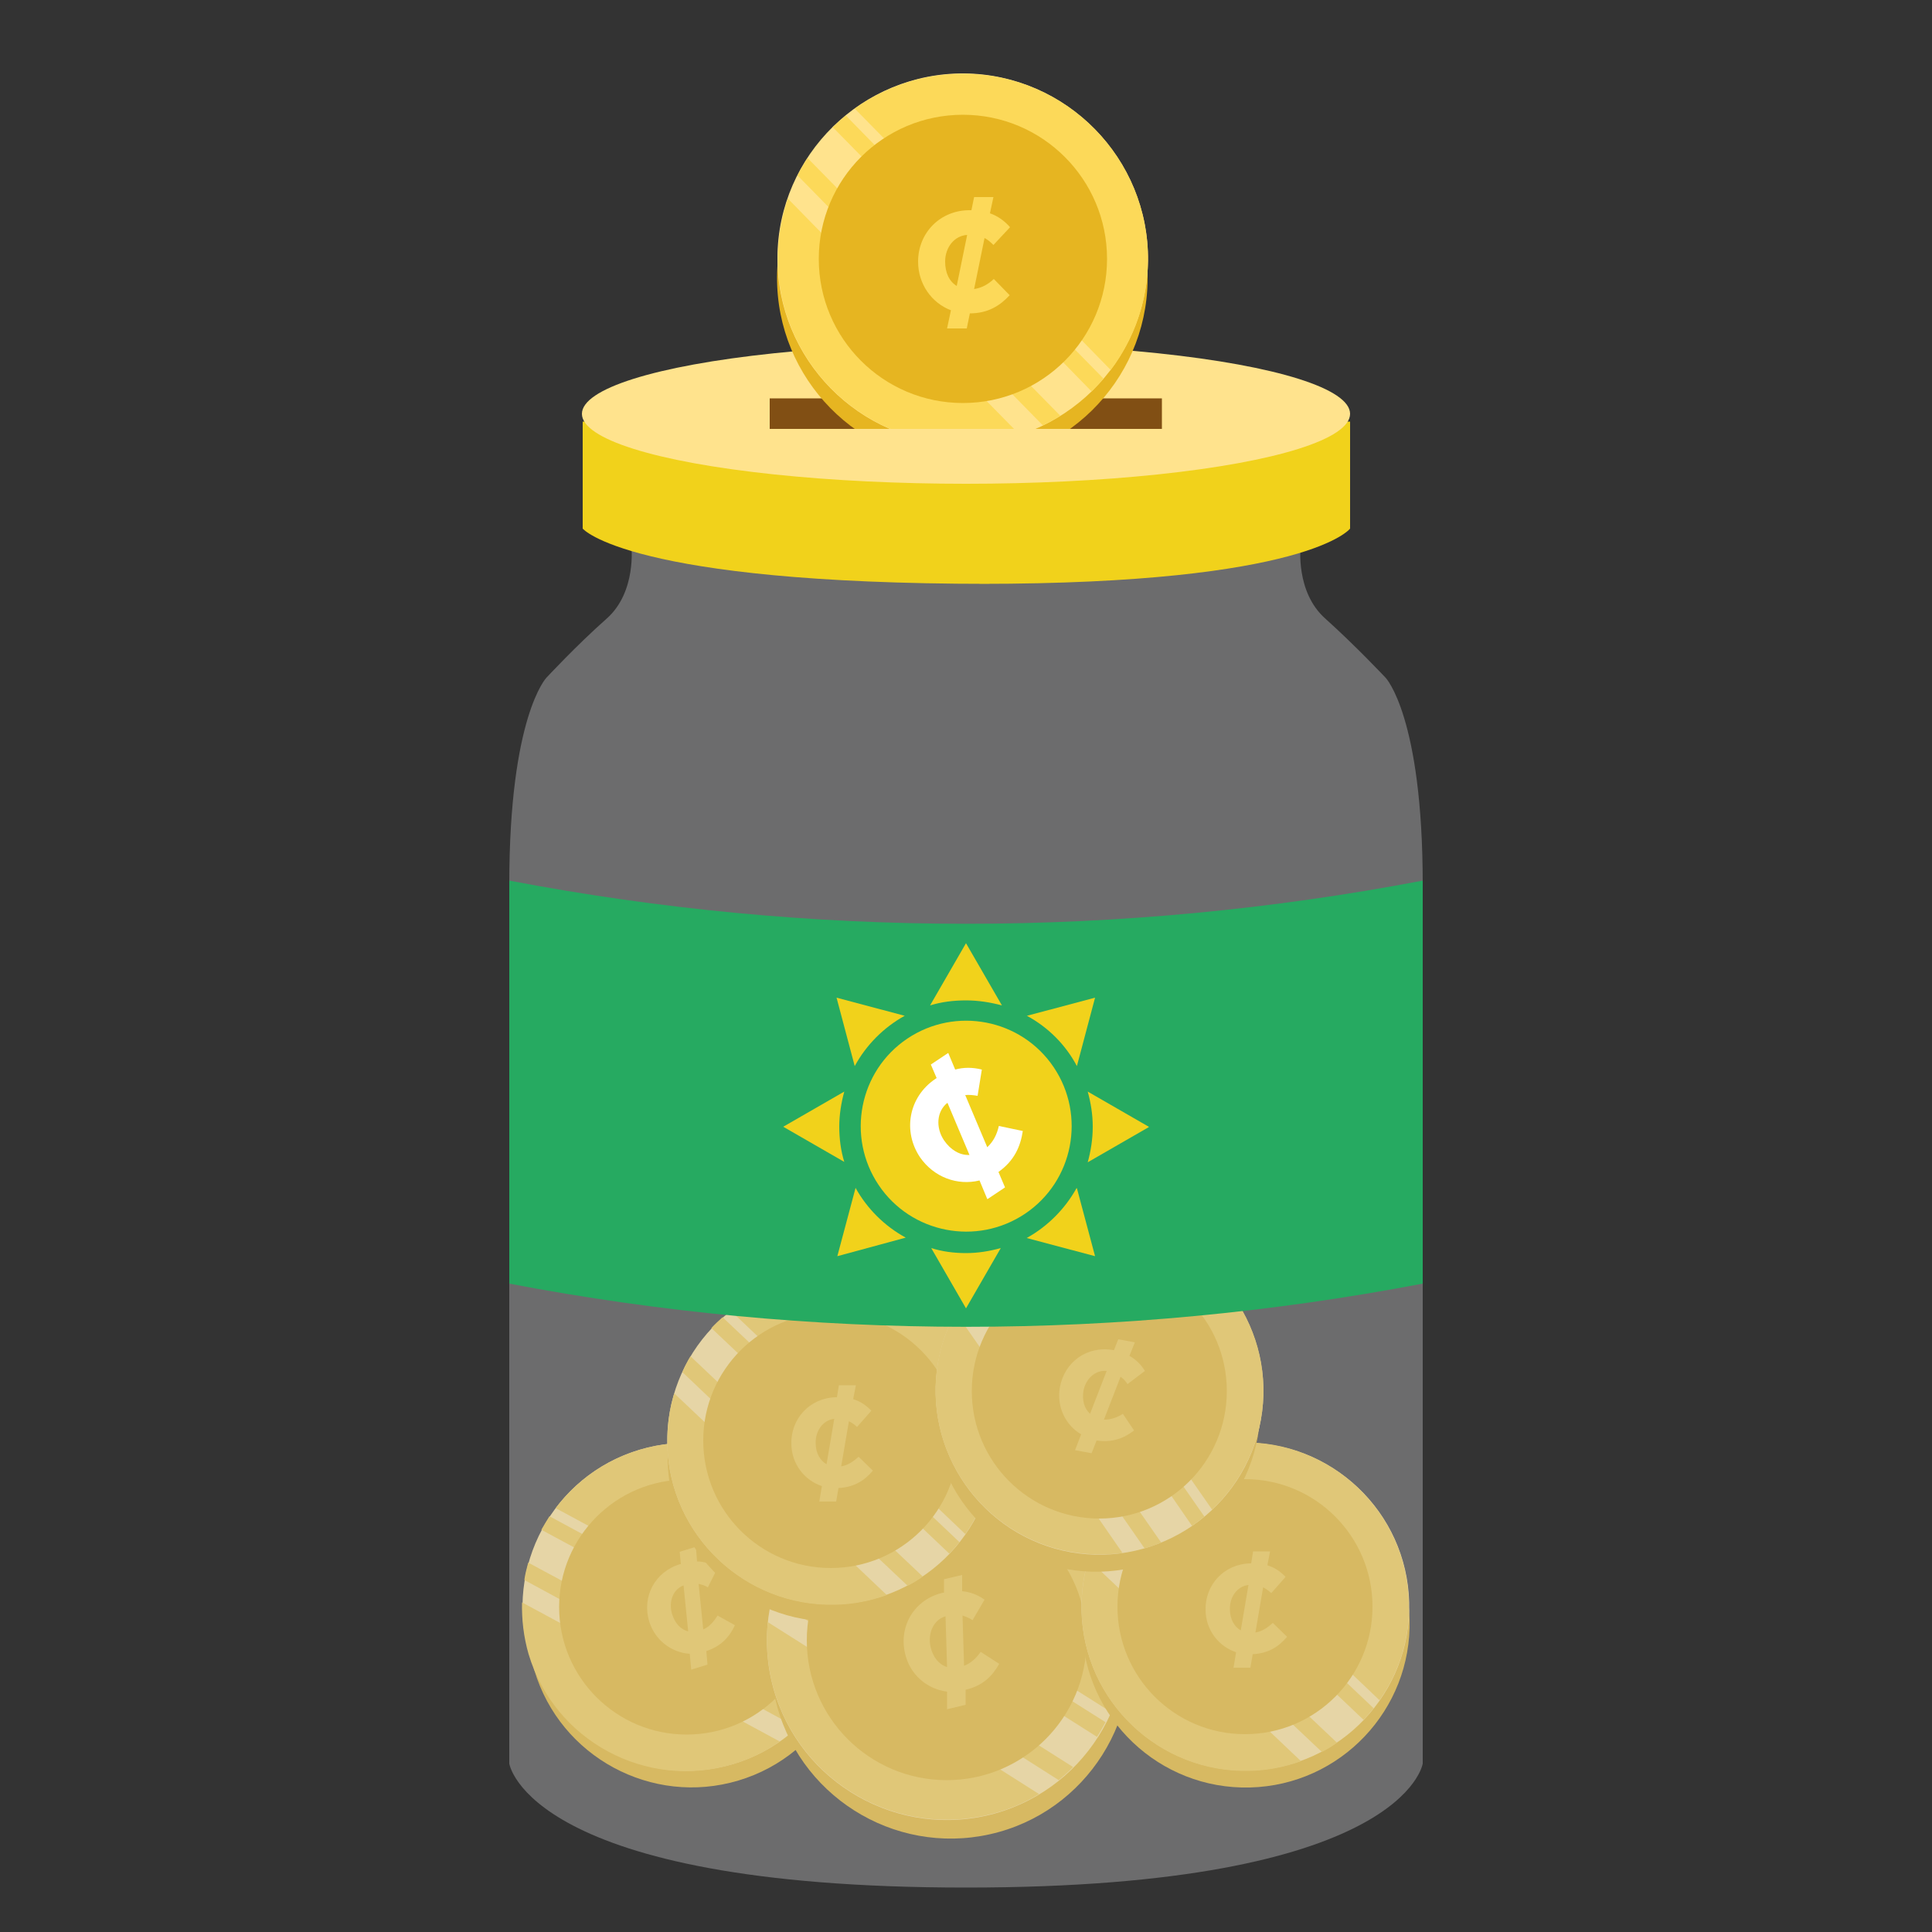 <?xml version="1.0" encoding="UTF-8"?><svg id="uuid-e3f20979-cbc4-4a59-a9b4-a6e798505555" xmlns="http://www.w3.org/2000/svg" width="50" height="50" xmlns:xlink="http://www.w3.org/1999/xlink" viewBox="0 0 50 50"><rect x="0" y="0" width="50" height="50" fill="#333333" stroke="none"/><defs><clipPath id="uuid-f1c5e99d-de96-43a2-9193-29599c8aca1d"><rect x="19.23" y="1.15" width="11.54" height="9.95" fill="none" stroke-width="0"/></clipPath></defs><path d="m19.11,46.08c-2.24.67-4.61-.61-5.28-2.85-.67-2.24.61-4.61,2.85-5.28,2.24-.67,4.61.61,5.28,2.85s-.61,4.61-2.85,5.28Z" fill="#e6b421" stroke-width="0"/><path d="m18.98,45.65c-2.24.67-4.61-.61-5.28-2.85-.67-2.24.61-4.61,2.85-5.28,2.24-.67,4.61.61,5.28,2.85.67,2.24-.61,4.61-2.85,5.28Z" fill="#ffe392" stroke-width="0"/><path d="m21.76,43.01c.29-.82.34-1.74.07-2.64-.67-2.24-3.04-3.52-5.28-2.85-.9.27-1.64.81-2.17,1.51l2.39,1.29-.13.23-2.42-1.31c-.07.11-.14.23-.21.35l2.43,1.31-.43.8-2.34-1.26c-.04.15-.08.3-.1.45l2.23,1.21-.25.47-2.04-1.1c-.01.44.04.89.17,1.34.67,2.24,3.04,3.52,5.28,2.85.45-.13.85-.33,1.22-.59l-1.94-1.05.25-.47,2.14,1.16c.11-.1.22-.21.32-.33l-2.25-1.21.43-.8,2.34,1.26c.06-.12.12-.24.18-.36l-2.32-1.26.13-.23,2.3,1.24Z" fill="#f5cb46" stroke-width="0"/><circle cx="17.77" cy="41.59" r="3.3" fill="#e6b421" stroke-width="0"/><path d="m17.89,43.22l-.04-.42c-.47-.03-.9-.35-1.05-.84h0c-.19-.63.14-1.28.8-1.48h.02s-.03-.32-.03-.32l.42-.13.03.38c.18,0,.36.06.53.17l-.25.5c-.08-.05-.16-.07-.24-.09l.12,1.18c.16-.07.27-.2.37-.36l.45.25c-.14.3-.35.54-.74.67l.03.35-.42.13Zm-.08-1l-.12-1.19c-.27.1-.39.42-.3.73h0c.07.24.22.41.42.46Z" fill="#f5cb46" stroke-width="0"/><path d="m25.62,47.47c-2.5.56-5-1.02-5.56-3.52-.56-2.5,1.02-5,3.52-5.56,2.5-.56,5,1.02,5.56,3.52s-1.02,5-3.52,5.56Z" fill="#e6b421" stroke-width="0"/><path d="m25.52,46.99c-2.5.56-5-1.02-5.56-3.52-.56-2.5,1.02-5,3.52-5.56,2.5-.56,5,1.02,5.56,3.52s-1.02,5-3.52,5.56Z" fill="#ffe392" stroke-width="0"/><path d="m28.76,44.31c.38-.88.5-1.88.28-2.88-.56-2.5-3.06-4.08-5.56-3.52-1,.23-1.86.76-2.48,1.48l2.52,1.59-.16.25-2.55-1.61c-.09.12-.17.24-.25.36l2.56,1.62-.53.84-2.47-1.56c-.06.16-.11.32-.14.48l2.35,1.49-.31.49-2.15-1.36c-.05.48-.02.98.09,1.48.56,2.5,3.06,4.08,5.56,3.52.5-.11.96-.3,1.37-.55l-2.05-1.3.31-.49,2.25,1.43c.13-.11.26-.22.37-.34l-2.37-1.5.53-.84,2.46,1.56c.08-.12.15-.25.22-.38l-2.45-1.55.16-.25,2.42,1.53Z" fill="#f5cb46" stroke-width="0"/><circle cx="24.5" cy="42.45" r="3.62" fill="#e6b421" stroke-width="0"/><path d="m24.51,44.24v-.46c-.53-.07-.97-.45-1.09-1h0c-.16-.71.25-1.39.98-1.56h.03s0-.35,0-.35l.47-.11v.42c.21.02.4.09.58.22l-.31.53c-.09-.06-.17-.09-.26-.12l.04,1.3c.18-.07.31-.19.43-.36l.48.31c-.18.32-.43.57-.87.67v.39s-.46.11-.46.11Zm0-1.1l-.04-1.31c-.31.09-.46.43-.39.78h0c.06.27.21.46.42.53Z" fill="#f5cb46" stroke-width="0"/><path d="m32.35,46.26c-2.34.06-4.29-1.79-4.35-4.13-.06-2.34,1.79-4.29,4.13-4.35s4.29,1.79,4.35,4.13-1.79,4.29-4.13,4.35Z" fill="#e6b421" stroke-width="0"/><path d="m32.34,45.82c-2.34.06-4.29-1.79-4.35-4.13s1.79-4.29,4.13-4.35,4.29,1.79,4.35,4.13c.06,2.34-1.79,4.29-4.13,4.35Z" fill="#ffe392" stroke-width="0"/><path d="m35.71,43.99c.5-.72.78-1.59.75-2.53-.06-2.34-2.02-4.19-4.35-4.13-.94.03-1.79.35-2.48.89l1.97,1.87-.18.19-2-1.89c-.1.09-.2.18-.29.28l2.01,1.9-.62.66-1.93-1.83c-.08.13-.15.27-.21.41l1.84,1.75-.37.39-1.68-1.59c-.13.42-.19.87-.18,1.34.06,2.34,2.02,4.19,4.35,4.13.47-.01.91-.1,1.33-.25l-1.6-1.52.37-.39,1.77,1.67c.14-.07.27-.15.39-.24l-1.86-1.76.62-.66,1.93,1.83c.09-.1.18-.2.26-.3l-1.92-1.82.18-.19,1.89,1.8Z" fill="#f5cb46" stroke-width="0"/><circle cx="32.22" cy="41.58" r="3.3" fill="#e6b421" stroke-width="0"/><path d="m31.92,43.18l.07-.42c-.45-.15-.78-.57-.79-1.08h0c-.02-.66.47-1.2,1.15-1.22h.03s.05-.31.05-.31h.44s-.07.36-.07.36c.17.05.33.15.47.3l-.37.42c-.07-.07-.14-.11-.21-.15l-.2,1.17c.17-.03.31-.12.45-.25l.37.36c-.21.25-.48.43-.89.45l-.06.35h-.44Zm.19-.98l.2-1.18c-.29.03-.49.31-.48.63h0c0,.25.11.45.29.55Z" fill="#f5cb46" stroke-width="0"/><path d="m21.63,41.96c-2.34.06-4.29-1.79-4.35-4.13s1.79-4.29,4.13-4.35,4.29,1.79,4.35,4.13c.06,2.34-1.79,4.29-4.13,4.35Z" fill="#e6b421" stroke-width="0"/><path d="m21.62,41.52c-2.34.06-4.29-1.79-4.35-4.13-.06-2.34,1.79-4.29,4.13-4.35s4.29,1.79,4.35,4.13c.06,2.34-1.79,4.29-4.13,4.35Z" fill="#ffe392" stroke-width="0"/><path d="m24.99,39.69c.5-.72.78-1.59.75-2.53-.06-2.34-2.02-4.19-4.35-4.13-.94.03-1.79.35-2.48.89l1.97,1.87-.18.19-2-1.89c-.1.09-.2.18-.29.28l2.01,1.9-.62.66-1.93-1.83c-.08.13-.15.27-.21.41l1.84,1.75-.37.39-1.68-1.59c-.13.42-.19.87-.18,1.34.06,2.34,2.02,4.19,4.35,4.13.47-.01.91-.1,1.33-.25l-1.6-1.52.37-.39,1.77,1.67c.14-.07.27-.15.39-.24l-1.86-1.76.62-.66,1.93,1.83c.09-.1.18-.2.26-.3l-1.92-1.82.18-.19,1.89,1.8Z" fill="#f5cb46" stroke-width="0"/><circle cx="21.5" cy="37.28" r="3.3" fill="#e6b421" stroke-width="0"/><path d="m21.2,38.88l.07-.42c-.45-.15-.78-.57-.79-1.08h0c-.02-.66.47-1.2,1.15-1.22h.03s.05-.31.05-.31h.44s-.07.36-.07.36c.17.05.33.15.47.3l-.37.42c-.07-.07-.14-.11-.21-.15l-.2,1.17c.17-.03.31-.12.45-.25l.37.36c-.21.25-.48.43-.89.45l-.06.35h-.44Zm.19-.98l.2-1.18c-.29.03-.49.31-.48.63h0c0,.25.11.45.29.55Z" fill="#f5cb46" stroke-width="0"/><path d="m27.62,40.61c-2.3-.42-3.83-2.63-3.42-4.93.42-2.3,2.63-3.83,4.93-3.42s3.83,2.63,3.42,4.93c-.42,2.3-2.63,3.83-4.93,3.42Z" fill="#e6b421" stroke-width="0"/><path d="m27.7,40.17c-2.3-.42-3.83-2.63-3.42-4.93.42-2.3,2.63-3.83,4.93-3.42,2.3.42,3.83,2.63,3.42,4.93s-2.63,3.83-4.93,3.42Z" fill="#ffe392" stroke-width="0"/><path d="m31.37,39.07c.63-.6,1.09-1.4,1.26-2.32.42-2.3-1.12-4.51-3.42-4.93-.92-.17-1.83-.02-2.61.36l1.55,2.23-.22.15-1.57-2.26c-.12.07-.23.14-.34.22l1.58,2.27-.75.52-1.52-2.19c-.1.11-.2.23-.29.35l1.45,2.09-.44.3-1.32-1.9c-.21.39-.37.82-.45,1.27-.42,2.3,1.12,4.51,3.42,4.93.46.08.91.09,1.35.03l-1.26-1.82.44-.3,1.39,2c.15-.04.29-.09.43-.15l-1.46-2.1.75-.52,1.51,2.19c.11-.08.22-.16.32-.24l-1.51-2.17.22-.15,1.49,2.14Z" fill="#f5cb46" stroke-width="0"/><circle cx="28.45" cy="36" r="3.3" fill="#e6b421" stroke-width="0"/><path d="m27.83,37.51l.15-.39c-.41-.24-.64-.72-.55-1.22h0c.12-.65.7-1.08,1.38-.96h.02s.11-.28.11-.28l.43.08-.14.35c.16.09.3.22.4.39l-.45.34c-.05-.08-.11-.14-.18-.19l-.43,1.11c.18,0,.33-.05.49-.15l.29.43c-.26.2-.56.32-.97.26l-.13.33-.43-.08Zm.38-.92l.43-1.11c-.29-.03-.54.2-.6.51h0c-.04.25.02.46.17.6Z" fill="#f5cb46" stroke-width="0"/><path d="m16.34,14.13s.14,1.19-.64,1.88-1.56,1.53-1.56,1.53c0,0-.96,1-.96,5.35s0,22.75,0,22.75c0,0,.46,3.21,11.82,3.21,11.36,0,11.82-3.21,11.82-3.21v-22.75c0-4.35-.96-5.35-.96-5.35,0,0-.78-.83-1.56-1.53-.78-.69-.64-1.88-.64-1.88" fill="#c0c2c4" opacity=".4" stroke-width="0"/><path d="m34.94,10.91v2.77s-1.07,1.43-9.58,1.43h.25c-9.35,0-10.53-1.43-10.53-1.43v-2.77h19.87Z" fill="#f1d21b" stroke-width="0"/><ellipse cx="25" cy="10.71" rx="9.94" ry="1.81" fill="#ffe38d" stroke-width="0"/><rect x="19.92" y="10.31" width="10.15" height=".79" fill="#814f14" stroke-width="0"/><g clip-path="url(#uuid-f1c5e99d-de96-43a2-9193-29599c8aca1d)"><path d="m24.86,12c-2.64-.03-4.77-2.2-4.75-4.84s2.2-4.77,4.84-4.75,4.77,2.2,4.75,4.84c-.03,2.64-2.2,4.77-4.84,4.75Z" fill="#e6b521" stroke-width="0"/><path d="m24.87,11.49c-2.64-.03-4.77-2.2-4.75-4.84s2.2-4.77,4.84-4.75c2.64.03,4.77,2.2,4.75,4.84-.03,2.64-2.2,4.77-4.84,4.75Z" fill="#ffe38d" stroke-width="0"/><path d="m28.75,9.57c.59-.79.95-1.76.96-2.82.03-2.64-2.1-4.82-4.75-4.84-1.06-.01-2.04.33-2.84.9l2.15,2.19-.21.21-2.17-2.22c-.12.1-.23.2-.34.3l2.19,2.23-.73.72-2.11-2.15c-.09.14-.18.29-.26.45l2.01,2.05-.43.42-1.83-1.87c-.16.47-.25.98-.26,1.5-.03,2.64,2.1,4.82,4.75,4.84.53,0,1.03-.08,1.51-.23l-1.75-1.78.43-.42,1.92,1.96c.16-.08.31-.16.45-.25l-2.02-2.06.73-.72,2.1,2.15c.11-.11.21-.22.31-.33l-2.09-2.13.21-.21,2.06,2.11Z" fill="#fcd959" stroke-width="0"/><circle cx="24.92" cy="6.7" r="3.73" fill="#e6b521" stroke-width="0"/><path d="m24.51,8.5l.1-.47c-.5-.19-.85-.68-.85-1.26h0c0-.75.58-1.34,1.35-1.33h.03s.07-.34.07-.34h.5s-.09.42-.09.42c.2.07.37.19.52.36l-.43.46c-.08-.08-.15-.14-.23-.18l-.27,1.32c.2-.03.36-.12.51-.26l.41.42c-.25.27-.56.47-1.03.47l-.08.39h-.5Zm.25-1.1l.27-1.32c-.33.02-.57.32-.57.69h0c0,.28.1.51.3.63Z" fill="#fcd959" stroke-width="0"/></g><path d="m36.82,33.22c-7.81,1.49-15.83,1.49-23.64,0v-10.43c7.81,1.49,15.83,1.49,23.64,0,0,3.48,0,6.95,0,10.43Z" fill="#26aa61" stroke-width="0"/><path d="m25,25.89c.32,0,.63.05.93.13l-.93-1.61-.93,1.61c.29-.09.6-.13.93-.13Z" fill="#f1d21b" stroke-width="0"/><path d="m26.58,26.29c.55.3,1,.75,1.29,1.3l.47-1.77-1.77.47Z" fill="#f1d21b" stroke-width="0"/><path d="m29.73,29.16l-1.58-.91c.08.29.13.59.13.91s-.05.63-.13.92l1.58-.91Z" fill="#f1d21b" stroke-width="0"/><path d="m27.86,30.75c-.3.54-.75.99-1.29,1.29l1.77.47-.47-1.76Z" fill="#f1d21b" stroke-width="0"/><path d="m25,32.43c-.31,0-.62-.04-.9-.13l.9,1.56.9-1.56c-.29.08-.59.13-.9.13Z" fill="#f1d21b" stroke-width="0"/><path d="m22.14,30.75l-.47,1.76,1.77-.48c-.55-.3-1-.75-1.3-1.29Z" fill="#f1d21b" stroke-width="0"/><path d="m21.72,29.16c0-.31.05-.62.13-.91l-1.58.91,1.58.91c-.09-.29-.13-.6-.13-.92Z" fill="#f1d21b" stroke-width="0"/><path d="m23.42,26.29l-1.77-.47.47,1.77c.3-.55.75-1,1.29-1.3Z" fill="#f1d21b" stroke-width="0"/><path d="m26.53,31.41c-1.25.84-2.95.51-3.79-.74-.84-1.25-.51-2.95.74-3.79,1.25-.84,2.95-.51,3.79.74.84,1.25.51,2.95-.74,3.79Z" fill="#f1d21b" stroke-width="0"/><path d="m25.55,31.03l-.2-.48c-.57.14-1.18-.08-1.54-.6h0c-.45-.67-.3-1.56.4-2.03l.03-.02-.15-.35.45-.3.18.43c.22-.06.45-.06.69,0l-.11.68c-.12-.02-.22-.03-.32-.02l.57,1.35c.16-.15.25-.33.3-.55l.62.13c-.06.4-.22.77-.63,1.06l.17.4-.45.3Zm-.46-1.14l-.57-1.35c-.28.22-.31.64-.09.97h0c.17.25.41.39.65.38Z" fill="#fff" stroke-width="0"/><rect x="1" y="1" width="48" height="48" fill="none" stroke-width="0"/></svg>